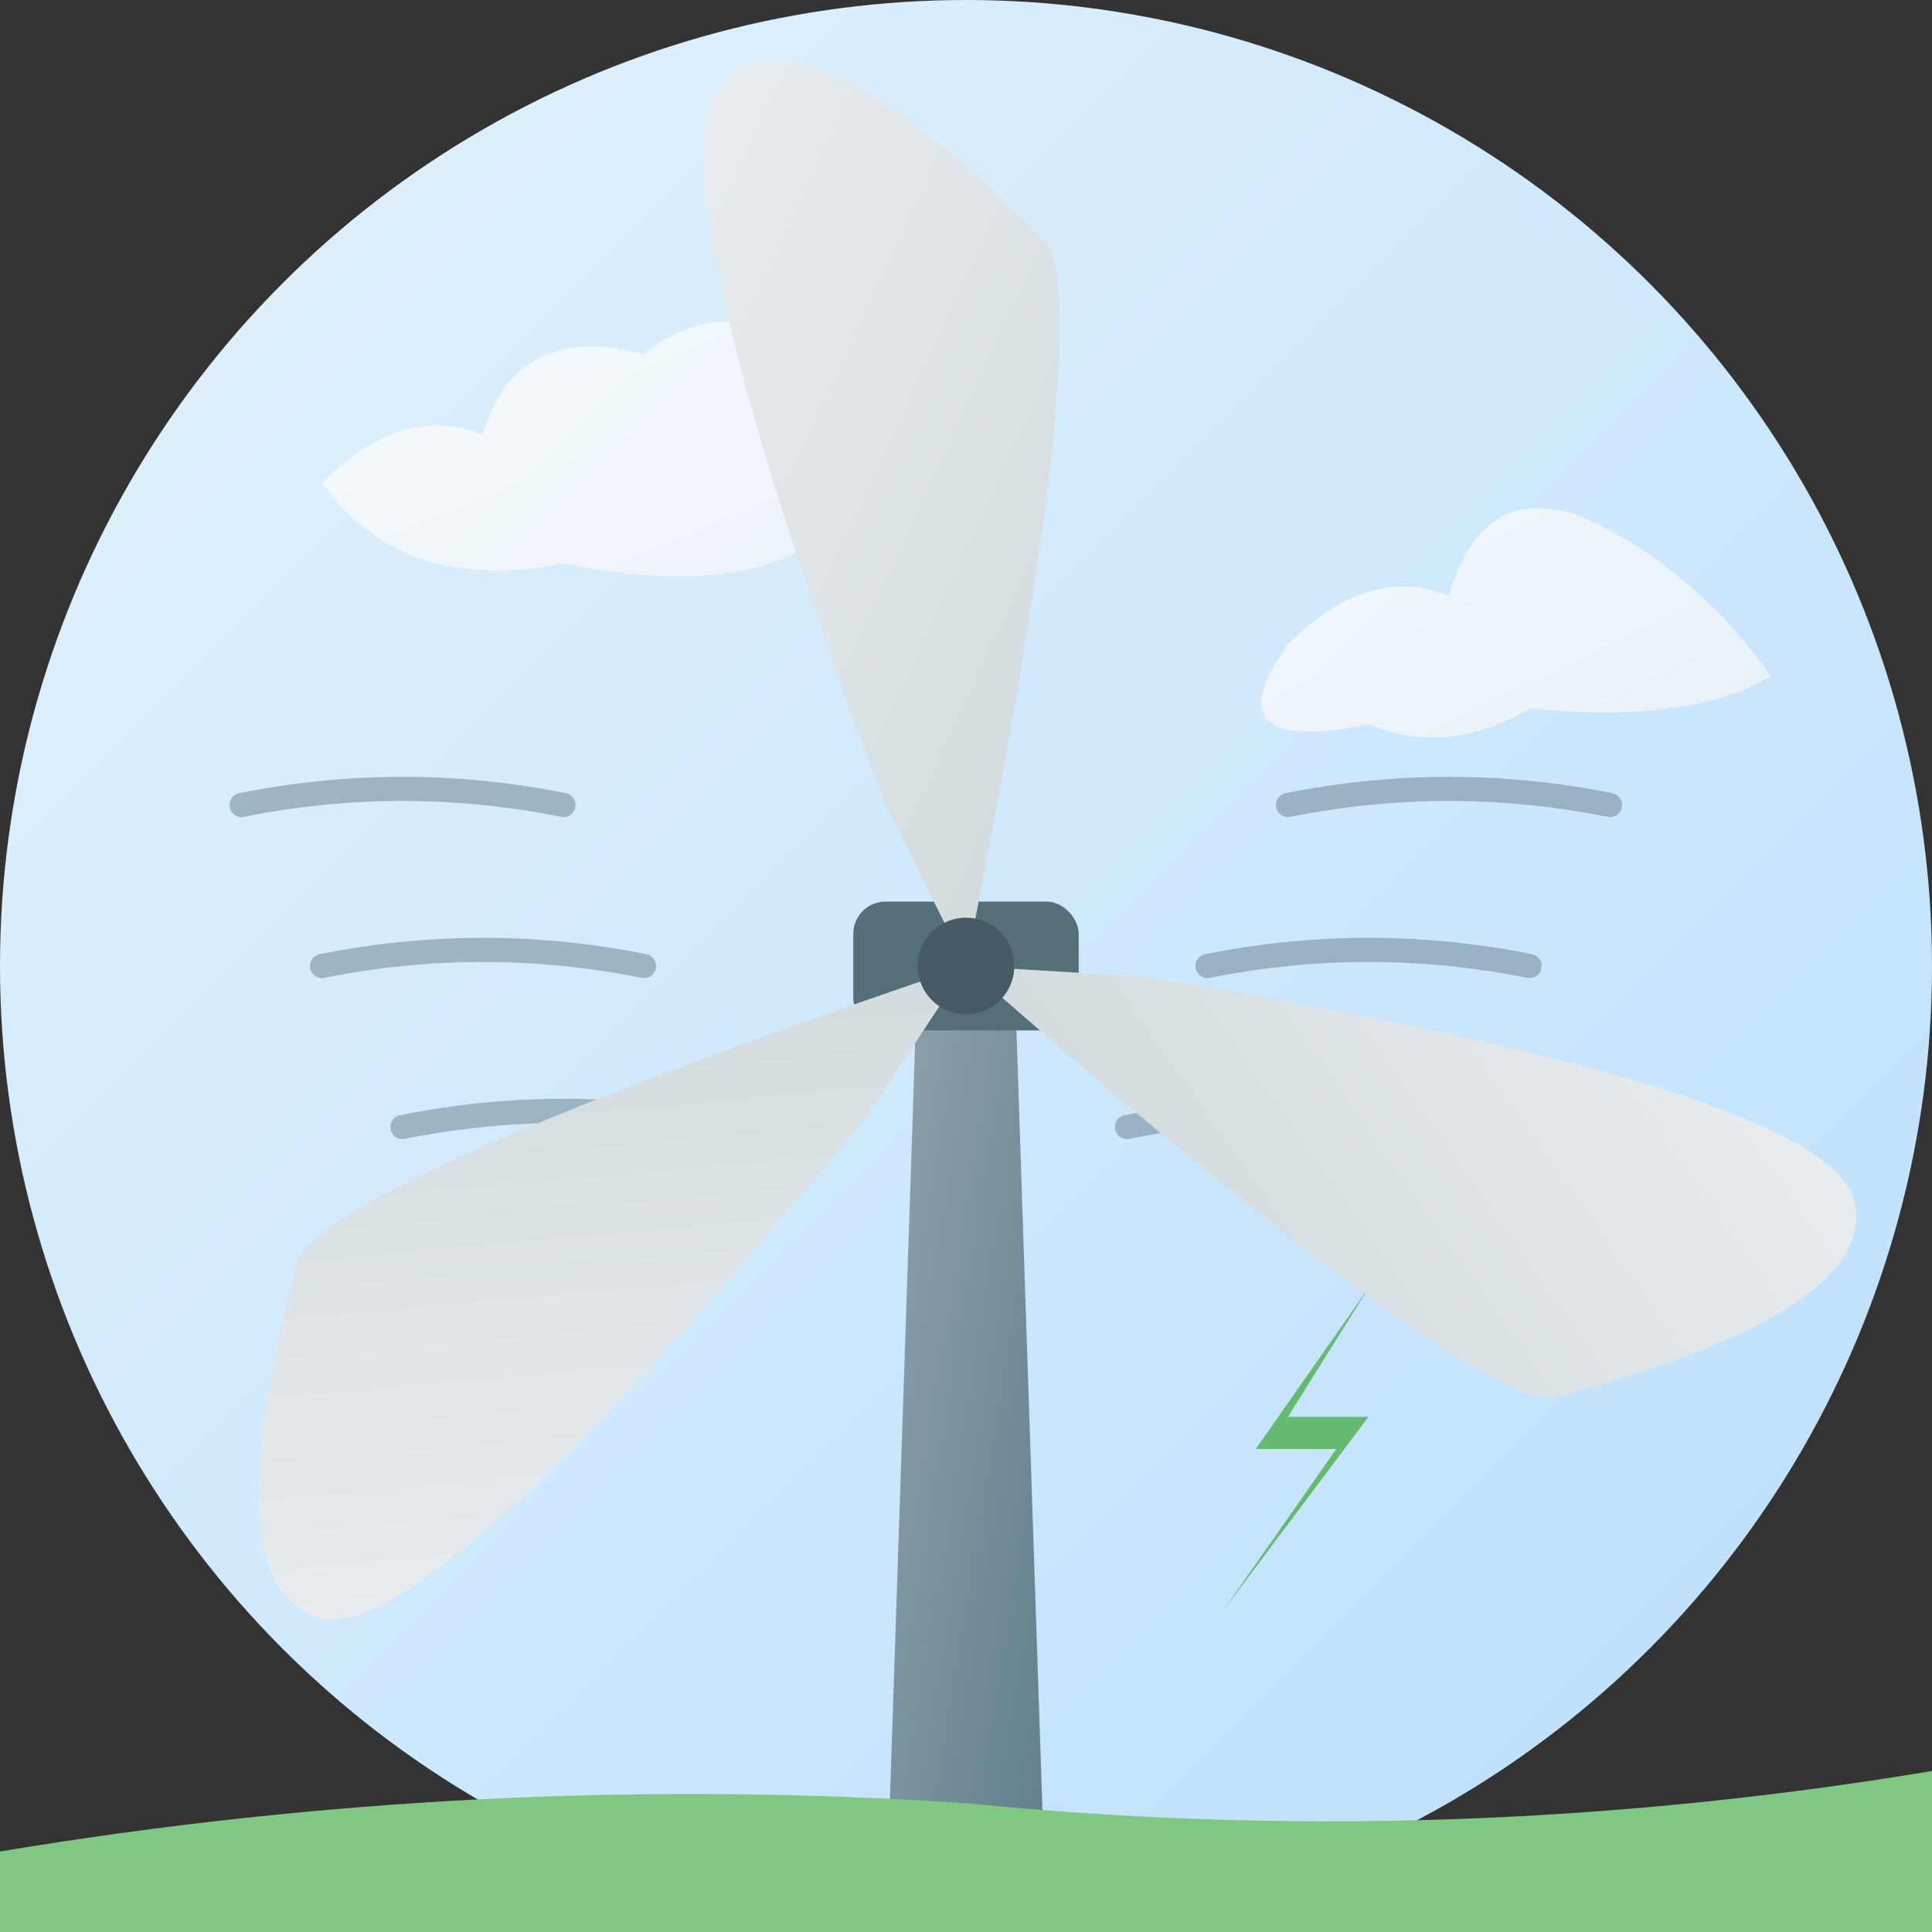 <svg xmlns="http://www.w3.org/2000/svg" width="120" height="120" viewBox="0 0 120 120">
  <rect x="0" y="0" width="120" height="120" fill="#333333" stroke="none"/>
  <defs>
    <linearGradient id="turbine-bg-gradient" x1="0%" y1="0%" x2="100%" y2="100%">
      <stop offset="0%" stop-color="#E3F2FD" />
      <stop offset="100%" stop-color="#BBDEFB" />
    </linearGradient>
    <linearGradient id="blade-gradient" x1="0%" y1="0%" x2="100%" y2="100%">
      <stop offset="0%" stop-color="#ECEFF1" />
      <stop offset="100%" stop-color="#CFD8DC" />
    </linearGradient>
    <linearGradient id="tower-gradient" x1="0%" y1="0%" x2="100%" y2="100%">
      <stop offset="0%" stop-color="#90A4AE" />
      <stop offset="100%" stop-color="#607D8B" />
    </linearGradient>
    <linearGradient id="cloud-gradient" x1="0%" y1="0%" x2="100%" y2="100%">
      <stop offset="0%" stop-color="#FFFFFF" />
      <stop offset="100%" stop-color="#F5F5F5" />
    </linearGradient>
  </defs>
  
  <!-- Background circle -->
  <circle cx="60" cy="60" r="60" fill="url(#turbine-bg-gradient)" />
  
  <!-- Clouds -->
  <g opacity="0.7">
    <path d="M20,30 Q25,25 30,27 Q32,20 40,22 Q45,18 50,22 Q55,20 56,25 Q62,25 65,30 Q60,35 50,34 Q45,37 35,35 Q25,37 20,30" fill="url(#cloud-gradient)" />
    <path d="M80,40 Q85,35 90,37 Q92,30 98,32 Q105,35 110,42 Q105,45 95,44 Q90,47 85,45 Q75,47 80,40" fill="url(#cloud-gradient)" />
  </g>
  
  <!-- Wind lines -->
  <g stroke="#78909C" stroke-width="1.5" stroke-linecap="round" opacity="0.6">
    <path d="M15,50 Q25,48 35,50" fill="none" />
    <path d="M20,60 Q30,58 40,60" fill="none" />
    <path d="M25,70 Q35,68 45,70" fill="none" />
    <path d="M80,50 Q90,48 100,50" fill="none" />
    <path d="M75,60 Q85,58 95,60" fill="none" />
    <path d="M70,70 Q80,68 90,70" fill="none" />
  </g>
  
  <!-- Wind turbine -->
  <g transform="translate(60, 60)">
    <!-- Tower -->
    <path d="M-3,0 L3,0 L5,60 L-5,60 Z" fill="url(#tower-gradient)" />
    
    <!-- Nacelle (hub) -->
    <rect x="-7" y="-4" width="14" height="8" rx="2" ry="2" fill="#546E7A" />
    
    <!-- Turbine blades -->
    <g>
      <path d="M0,0 L-5,-10 Q-20,-50 -15,-55 Q-10,-60 5,-45 Q8,-40 0,0" fill="url(#blade-gradient)" />
      <path d="M0,0 L-5,-10 Q-20,-50 -15,-55 Q-10,-60 5,-45 Q8,-40 0,0" fill="url(#blade-gradient)" transform="rotate(120, 0, 0)" />
      <path d="M0,0 L-5,-10 Q-20,-50 -15,-55 Q-10,-60 5,-45 Q8,-40 0,0" fill="url(#blade-gradient)" transform="rotate(240, 0, 0)" />
    </g>
    
    <!-- Hub center -->
    <circle cx="0" cy="0" r="3" fill="#455A64" />
  </g>
  
  <!-- Ground -->
  <path d="M0,115 Q30,110 60,112 Q90,115 120,110 L120,120 L0,120 Z" fill="#81C784" />
  
  <!-- Energy symbol -->
  <path d="M85,80 L78,90 L83,90 L76,100 L85,88 L80,88 Z" fill="#4CAF50" opacity="0.8" />
</svg>

